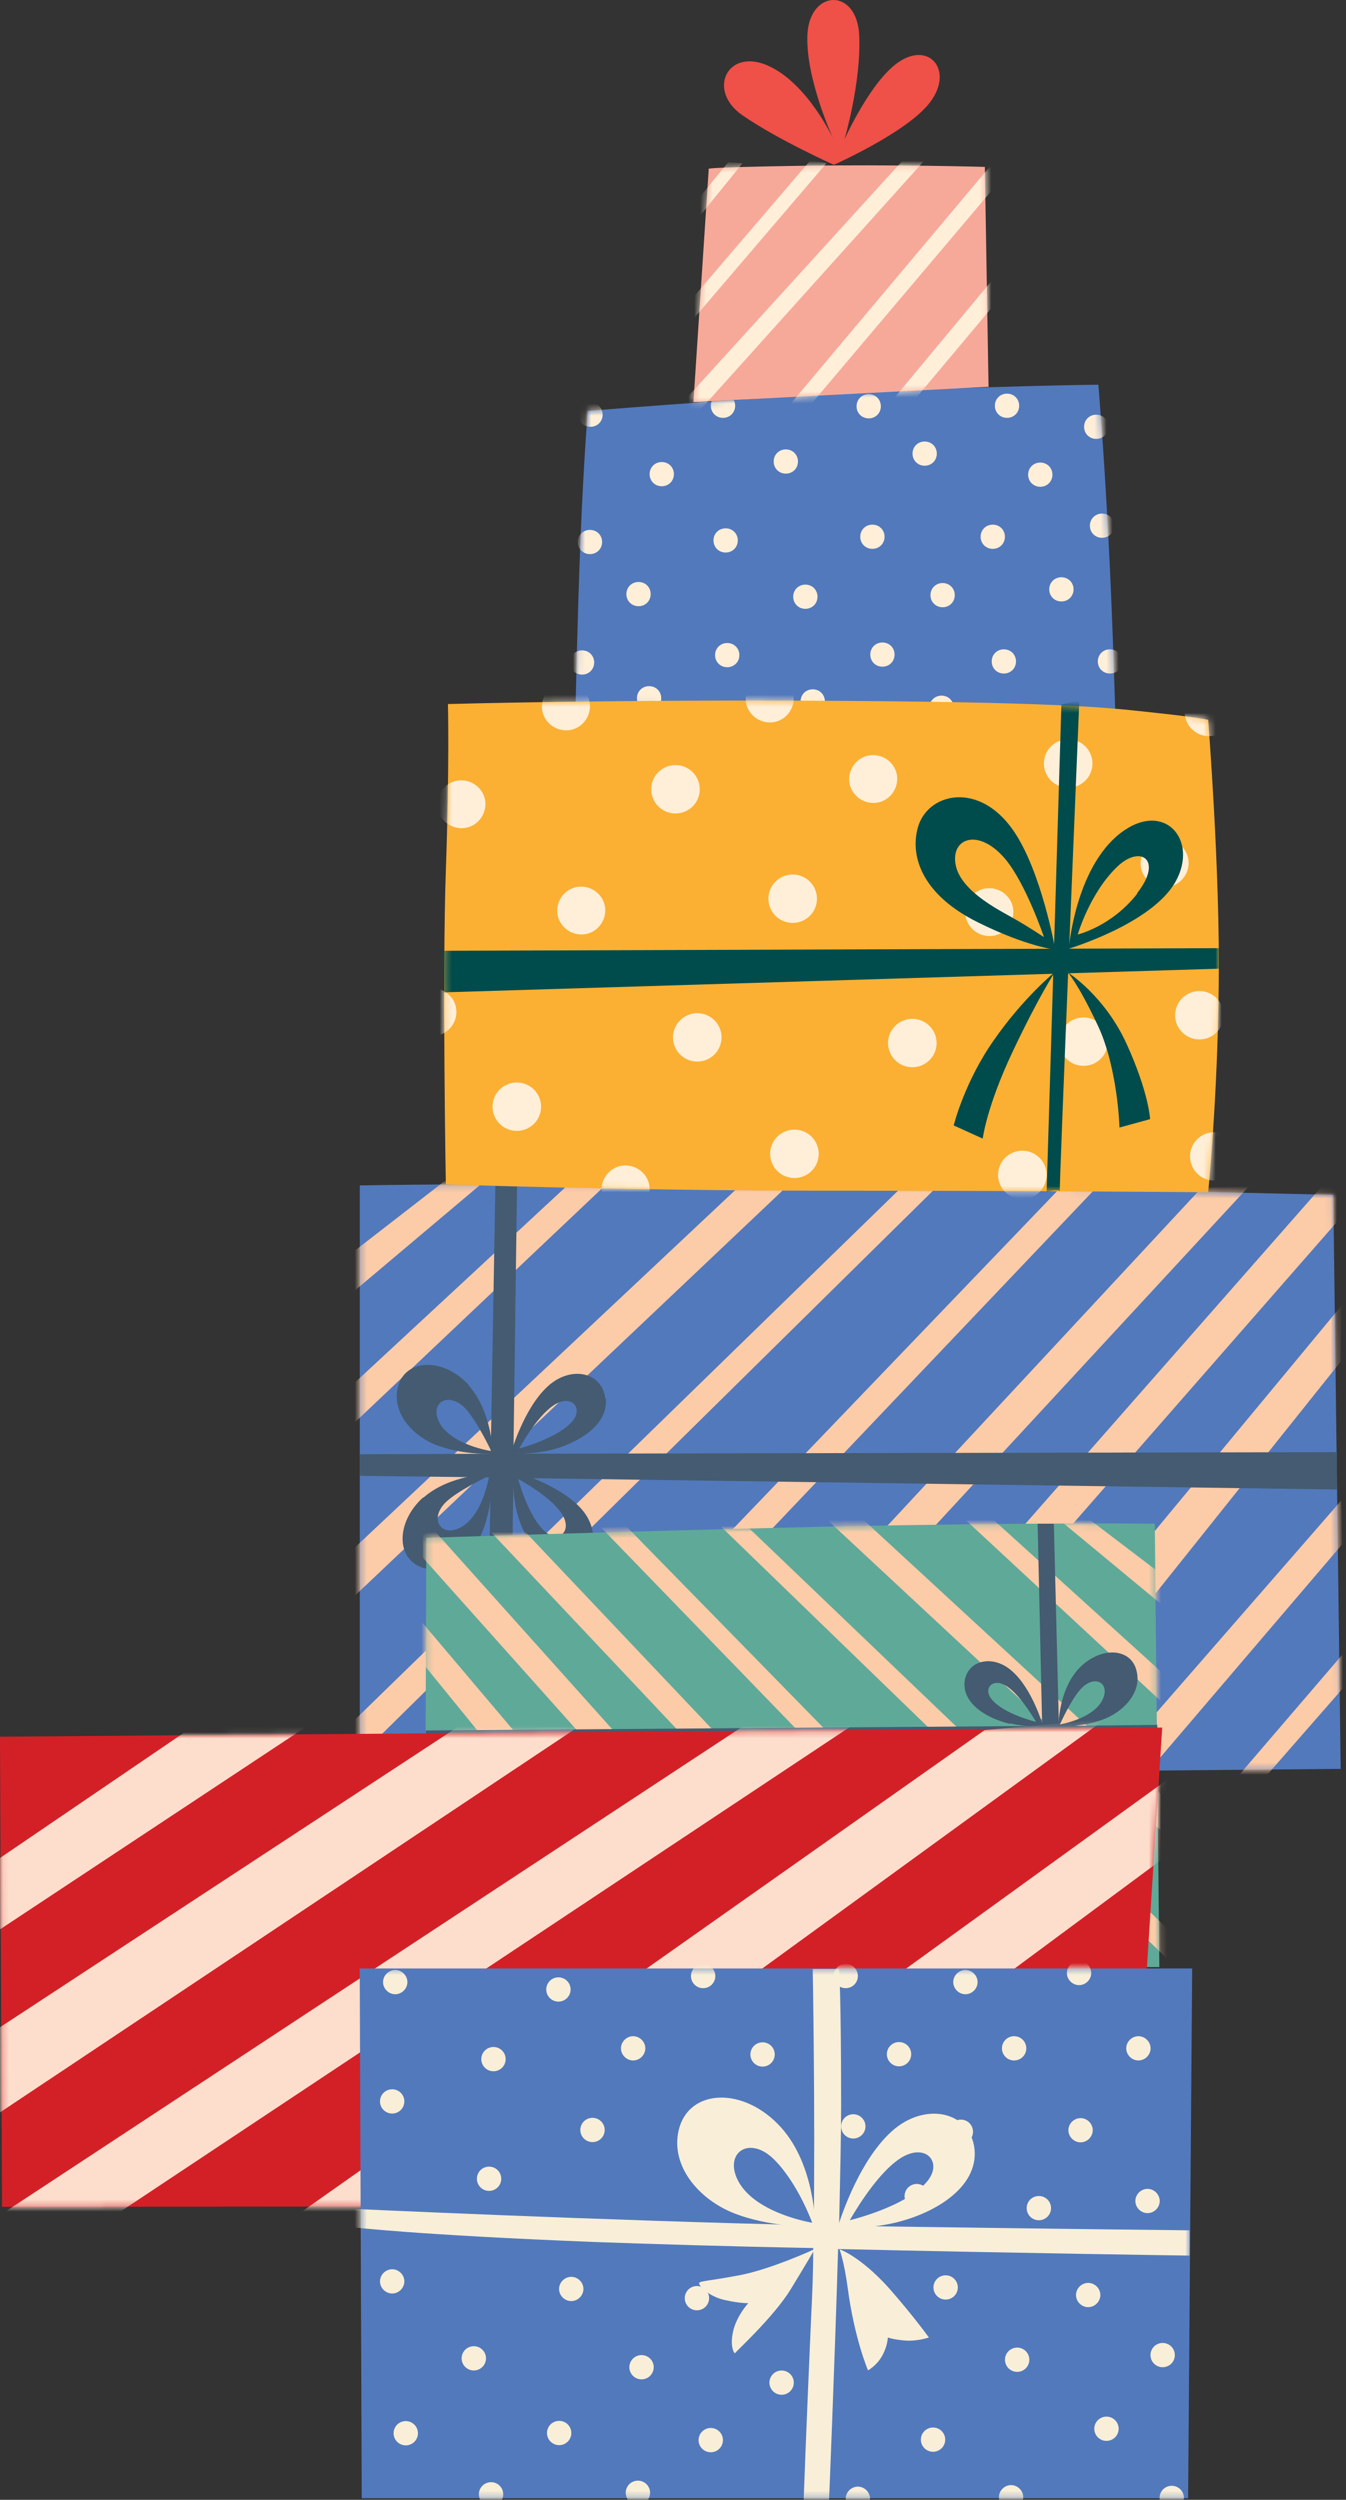 <svg width="222" height="412" viewBox="0 0 222 412" fill="none" xmlns="http://www.w3.org/2000/svg">
<rect x="0" y="0" width="222" height="412" fill="#333333" stroke="none"/>
<path d="M96.869 67.74C96.869 67.74 116.199 66.093 139.882 64.792C163.566 63.578 181.154 63.405 181.154 63.405C181.154 63.405 182.025 73.463 182.809 88.55C183.592 103.724 183.941 117.597 183.941 117.597L94.953 115.689C94.953 115.689 95.214 102.25 95.737 89.07C96.259 75.891 96.956 67.653 96.956 67.653L96.869 67.74Z" fill="#5279BC"/>
<mask id="mask0_9192_6" style="mask-type:luminance" maskUnits="userSpaceOnUse" x="94" y="63" width="90" height="55">
<path d="M96.869 67.74C96.869 67.74 116.199 66.093 139.882 64.792C163.566 63.578 181.154 63.405 181.154 63.405C181.154 63.405 182.025 73.463 182.809 88.55C183.592 103.724 183.941 117.597 183.941 117.597L94.953 115.689C94.953 115.689 95.214 102.25 95.737 89.07C96.259 75.891 96.956 67.653 96.956 67.653L96.869 67.74Z" fill="white"/>
</mask>
<g mask="url(#mask0_9192_6)">
<path d="M111.148 78.145C111.148 79.272 110.278 80.139 109.146 80.139C108.014 80.139 107.143 79.272 107.143 78.145C107.143 77.018 108.014 76.151 109.146 76.151C110.278 76.151 111.148 77.018 111.148 78.145Z" fill="#FFEFD9"/>
<path d="M98.001 109.185C98.001 110.313 97.13 111.18 95.998 111.18C94.866 111.18 93.995 110.313 93.995 109.185C93.995 108.058 94.866 107.191 95.998 107.191C97.13 107.191 98.001 108.058 98.001 109.185Z" fill="#FFEFD9"/>
<path d="M99.394 68.347C99.394 69.474 98.523 70.341 97.391 70.341C96.259 70.341 95.388 69.474 95.388 68.347C95.388 67.22 96.259 66.353 97.391 66.353C98.523 66.353 99.394 67.22 99.394 68.347Z" fill="#FFEFD9"/>
<path d="M131.61 76.064C131.61 77.191 130.74 78.058 129.608 78.058C128.476 78.058 127.605 77.191 127.605 76.064C127.605 74.936 128.476 74.069 129.608 74.069C130.74 74.069 131.61 74.936 131.61 76.064Z" fill="#FFEFD9"/>
<path d="M121.249 66.873C121.249 68 120.378 68.867 119.246 68.867C118.114 68.867 117.243 68 117.243 66.873C117.243 65.745 118.114 64.879 119.246 64.879C120.378 64.879 121.249 65.745 121.249 66.873Z" fill="#FFEFD9"/>
<path d="M145.28 66.96C145.28 68.087 144.41 68.954 143.278 68.954C142.146 68.954 141.275 68.087 141.275 66.96C141.275 65.832 142.146 64.965 143.278 64.965C144.41 64.965 145.28 65.832 145.28 66.96Z" fill="#FFEFD9"/>
<path d="M154.51 74.763C154.51 75.89 153.639 76.757 152.508 76.757C151.376 76.757 150.505 75.89 150.505 74.763C150.505 73.636 151.376 72.769 152.508 72.769C153.639 72.769 154.51 73.636 154.51 74.763Z" fill="#FFEFD9"/>
<path d="M165.742 88.463C165.742 89.59 164.872 90.458 163.74 90.458C162.608 90.458 161.737 89.59 161.737 88.463C161.737 87.336 162.608 86.469 163.74 86.469C164.872 86.469 165.742 87.336 165.742 88.463Z" fill="#FFEFD9"/>
<path d="M167.571 109.013C167.571 110.14 166.7 111.007 165.568 111.007C164.436 111.007 163.566 110.14 163.566 109.013C163.566 107.885 164.436 107.018 165.568 107.018C166.7 107.018 167.571 107.885 167.571 109.013Z" fill="#FFEFD9"/>
<path d="M136.051 115.602C136.051 116.73 135.18 117.597 134.048 117.597C132.916 117.597 132.045 116.73 132.045 115.602C132.045 114.475 132.916 113.608 134.048 113.608C135.18 113.608 136.051 114.475 136.051 115.602Z" fill="#FFEFD9"/>
<path d="M177.062 97.134C177.062 98.261 176.191 99.128 175.059 99.128C173.927 99.128 173.057 98.261 173.057 97.134C173.057 96.006 173.927 95.139 175.059 95.139C176.191 95.139 177.062 96.006 177.062 97.134Z" fill="#FFEFD9"/>
<path d="M147.544 107.885C147.544 109.012 146.674 109.879 145.542 109.879C144.41 109.879 143.539 109.012 143.539 107.885C143.539 106.758 144.41 105.891 145.542 105.891C146.674 105.891 147.544 106.758 147.544 107.885Z" fill="#FFEFD9"/>
<path d="M185.072 109.013C185.072 110.14 184.202 111.007 183.07 111.007C181.938 111.007 181.067 110.14 181.067 109.013C181.067 107.885 181.938 107.018 183.07 107.018C184.202 107.018 185.072 107.885 185.072 109.013Z" fill="#FFEFD9"/>
<path d="M168.094 66.873C168.094 68 167.223 68.867 166.091 68.867C164.959 68.867 164.088 68 164.088 66.873C164.088 65.745 164.959 64.879 166.091 64.879C167.223 64.879 168.094 65.745 168.094 66.873Z" fill="#FFEFD9"/>
<path d="M173.579 78.232C173.579 79.359 172.708 80.226 171.576 80.226C170.444 80.226 169.574 79.359 169.574 78.232C169.574 77.105 170.444 76.237 171.576 76.237C172.708 76.237 173.579 77.105 173.579 78.232Z" fill="#FFEFD9"/>
<path d="M183.767 86.642C183.767 87.769 182.896 88.636 181.764 88.636C180.632 88.636 179.761 87.769 179.761 86.642C179.761 85.515 180.632 84.648 181.764 84.648C182.896 84.648 183.767 85.515 183.767 86.642Z" fill="#FFEFD9"/>
<path d="M182.809 70.341C182.809 71.469 181.938 72.335 180.806 72.335C179.674 72.335 178.803 71.469 178.803 70.341C178.803 69.214 179.674 68.347 180.806 68.347C181.938 68.347 182.809 69.214 182.809 70.341Z" fill="#FFEFD9"/>
<path d="M145.89 88.463C145.89 89.59 145.019 90.458 143.887 90.458C142.755 90.458 141.885 89.59 141.885 88.463C141.885 87.336 142.755 86.469 143.887 86.469C145.019 86.469 145.89 87.336 145.89 88.463Z" fill="#FFEFD9"/>
<path d="M157.471 98.087C157.471 99.214 156.6 100.081 155.468 100.081C154.336 100.081 153.465 99.214 153.465 98.087C153.465 96.96 154.336 96.093 155.468 96.093C156.6 96.093 157.471 96.96 157.471 98.087Z" fill="#FFEFD9"/>
<path d="M157.297 116.643C157.297 117.77 156.426 118.637 155.294 118.637C154.162 118.637 153.292 117.77 153.292 116.643C153.292 115.515 154.162 114.649 155.294 114.649C156.426 114.649 157.297 115.515 157.297 116.643Z" fill="#FFEFD9"/>
<path d="M107.317 97.914C107.317 99.041 106.447 99.909 105.315 99.909C104.183 99.909 103.312 99.041 103.312 97.914C103.312 96.787 104.183 95.92 105.315 95.92C106.447 95.92 107.317 96.787 107.317 97.914Z" fill="#FFEFD9"/>
<path d="M99.307 89.33C99.307 90.457 98.436 91.324 97.304 91.324C96.172 91.324 95.301 90.457 95.301 89.33C95.301 88.203 96.172 87.336 97.304 87.336C98.436 87.336 99.307 88.203 99.307 89.33Z" fill="#FFEFD9"/>
<path d="M121.684 89.07C121.684 90.197 120.813 91.064 119.681 91.064C118.549 91.064 117.679 90.197 117.679 89.07C117.679 87.943 118.549 87.075 119.681 87.075C120.813 87.075 121.684 87.943 121.684 89.07Z" fill="#FFEFD9"/>
<path d="M121.945 107.972C121.945 109.099 121.075 109.966 119.943 109.966C118.811 109.966 117.94 109.099 117.94 107.972C117.94 106.845 118.811 105.978 119.943 105.978C121.075 105.978 121.945 106.845 121.945 107.972Z" fill="#FFEFD9"/>
<path d="M134.832 98.347C134.832 99.474 133.961 100.342 132.829 100.342C131.697 100.342 130.827 99.474 130.827 98.347C130.827 97.22 131.697 96.353 132.829 96.353C133.961 96.353 134.832 97.22 134.832 98.347Z" fill="#FFEFD9"/>
<path d="M109.059 115.082C109.059 116.209 108.188 117.076 107.056 117.076C105.924 117.076 105.053 116.209 105.053 115.082C105.053 113.954 105.924 113.087 107.056 113.087C108.188 113.087 109.059 113.954 109.059 115.082Z" fill="#FFEFD9"/>
</g>
<path d="M163.044 63.838L162.434 27.508C162.434 27.508 147.632 27.074 131.436 27.335C115.241 27.595 116.895 27.855 116.895 27.855L114.37 66.266L162.957 63.752L163.044 63.838Z" fill="#F7A999"/>
<path d="M137.532 27.161C137.532 27.161 149.286 21.959 153.205 17.103C157.384 11.901 153.553 6.958 148.59 9.993C143.801 12.854 139.273 22.999 139.273 22.999C139.273 22.999 142.059 13.635 141.711 5.831C141.363 -1.972 133.7 -1.799 133.178 5.484C132.743 12.768 137.445 22.912 137.445 22.912C137.445 22.912 133.178 13.635 126.561 10.773C119.943 7.912 116.547 14.935 122.468 19.011C128.389 23.086 137.532 27.161 137.532 27.161Z" fill="#EF5048"/>
<path d="M221.121 291.445L219.902 196.934C219.902 196.934 179.936 195.893 132.655 195.373C85.375 194.853 59.341 195.373 59.341 195.373V293.006C59.254 293.006 221.121 291.532 221.121 291.532V291.445Z" fill="#5279BC"/>
<mask id="mask1_9192_6" style="mask-type:luminance" maskUnits="userSpaceOnUse" x="59" y="195" width="163" height="99">
<path d="M221.121 291.445L219.902 196.934C219.902 196.934 179.936 195.893 132.655 195.373C85.375 194.853 59.341 195.373 59.341 195.373V293.006C59.254 293.006 221.121 291.532 221.121 291.532V291.445Z" fill="white"/>
</mask>
<g mask="url(#mask1_9192_6)">
<path d="M207.363 294.393L222.078 277.572L222.426 271.502L203.009 294.133L207.363 294.393Z" fill="#FCCBA8"/>
<path d="M221.382 254.508L187.685 293.96L180.458 294.046L221.208 247.311L221.382 254.508Z" fill="#FCCBA8"/>
<path d="M221.12 224.42L165.743 293.699H156.165L221.295 215.143L221.12 224.42Z" fill="#FCCBA8"/>
<path d="M220.685 201.183L139.708 293.7H131.698L218.073 195.46L220.685 196.154V201.183Z" fill="#FCCBA8"/>
<path d="M205.97 195.547L114.98 293.873L107.23 293.526L198.22 195.72L205.97 195.547Z" fill="#FCCBA8"/>
<path d="M181.416 195.113L87.291 294.047L80.76 293.786L175.756 194.854L181.416 195.113Z" fill="#FCCBA8"/>
<path d="M155.468 194.679L57.164 291.532V284.768L149.896 194.506L155.468 194.679Z" fill="#FCCBA8"/>
<path d="M131.61 193.812L57.599 263.872L57.251 256.242L124.209 193.379L131.61 193.812Z" fill="#FCCBA8"/>
<path d="M101.919 193.379L56.816 236.039V229.45L95.824 193.293L101.919 193.379Z" fill="#FCCBA8"/>
<path d="M57.164 213.842L81.457 193.379L75.536 192.946L56.728 207.513L57.164 213.842Z" fill="#FCCBA8"/>
</g>
<path d="M220.511 239.334L84.679 239.594L85.288 194.506L81.718 194.593L80.935 239.594L59.341 239.681V243.236L80.935 243.496L80.151 292.746H83.982L84.679 243.583L220.511 245.49V239.334Z" fill="#445B71"/>
<path d="M73.882 116.036C73.882 116.036 100.874 115.256 139.447 115.516C178.02 115.776 184.289 116.816 190.82 117.51C197.35 118.204 199.266 118.637 199.266 118.637C199.266 118.637 201.268 143.956 201.007 162.424C200.833 180.893 199.266 196.5 199.266 196.5C199.266 196.5 170.183 196.24 136.661 196.24C103.138 196.24 73.534 195.2 73.534 195.2C73.534 195.2 72.924 160.69 73.534 143.522C74.143 126.268 73.882 116.123 73.882 116.123V116.036Z" fill="#FBB033"/>
<mask id="mask2_9192_6" style="mask-type:luminance" maskUnits="userSpaceOnUse" x="73" y="115" width="129" height="82">
<path d="M73.882 116.036C73.882 116.036 100.874 115.256 139.447 115.516C178.02 115.776 184.289 116.816 190.82 117.51C197.35 118.204 199.266 118.637 199.266 118.637C199.266 118.637 201.268 143.956 201.007 162.424C200.833 180.893 199.266 196.5 199.266 196.5C199.266 196.5 170.183 196.24 136.661 196.24C103.138 196.24 73.534 195.2 73.534 195.2C73.534 195.2 72.924 160.777 73.534 143.522C74.143 126.268 73.882 116.123 73.882 116.123V116.036Z" fill="white"/>
</mask>
<g mask="url(#mask2_9192_6)">
<path d="M111.41 134.072C113.622 134.072 115.415 132.286 115.415 130.083C115.415 127.88 113.622 126.094 111.41 126.094C109.198 126.094 107.405 127.88 107.405 130.083C107.405 132.286 109.198 134.072 111.41 134.072Z" fill="#FFEFD9"/>
<path d="M147.98 128.349C147.98 130.516 146.239 132.337 144.062 132.337C141.885 132.337 140.057 130.603 140.057 128.435C140.057 126.268 141.798 124.447 143.975 124.447C146.152 124.447 147.98 126.181 147.98 128.349Z" fill="#FFEFD9"/>
<path d="M202.818 119.418C203.971 117.538 203.374 115.084 201.486 113.936C199.598 112.788 197.133 113.382 195.981 115.262C194.828 117.143 195.425 119.597 197.313 120.745C199.201 121.892 201.666 121.299 202.818 119.418Z" fill="#FFEFD9"/>
<path d="M178.389 129.161C180.234 127.945 180.739 125.47 179.518 123.633C178.298 121.797 175.813 121.293 173.968 122.509C172.123 123.725 171.618 126.199 172.839 128.036C174.059 129.873 176.545 130.377 178.389 129.161Z" fill="#FFEFD9"/>
<path d="M97.304 116.383C97.304 118.551 95.563 120.372 93.386 120.372C91.209 120.372 89.381 118.638 89.381 116.47C89.381 114.302 91.122 112.482 93.299 112.482C95.476 112.482 97.304 114.216 97.304 116.383Z" fill="#FFEFD9"/>
<path d="M80.064 132.51C80.064 134.678 78.323 136.499 76.146 136.499C73.969 136.499 72.141 134.765 72.141 132.597C72.141 130.429 73.882 128.609 76.059 128.609C78.236 128.609 80.064 130.343 80.064 132.51Z" fill="#FFEFD9"/>
<path d="M130.74 152.107C132.952 152.107 134.745 150.321 134.745 148.118C134.745 145.915 132.952 144.13 130.74 144.13C128.528 144.13 126.735 145.915 126.735 148.118C126.735 150.321 128.528 152.107 130.74 152.107Z" fill="#FFEFD9"/>
<path d="M130.914 115.083C130.914 117.25 129.172 119.071 126.996 119.071C124.819 119.071 122.99 117.337 122.99 115.169C122.99 113.002 124.732 111.181 126.908 111.181C129.085 111.181 130.914 112.915 130.914 115.083Z" fill="#FFEFD9"/>
<path d="M107.143 195.98C107.143 198.148 105.402 199.969 103.225 199.969C101.048 199.969 99.22 198.235 99.22 196.067C99.22 193.9 100.961 192.079 103.138 192.079C105.315 192.079 107.143 193.813 107.143 195.98Z" fill="#FFEFD9"/>
<path d="M75.275 166.76C75.275 168.928 73.534 170.749 71.357 170.749C69.18 170.749 67.352 169.015 67.352 166.847C67.352 164.679 69.093 162.858 71.27 162.858C73.447 162.858 75.275 164.592 75.275 166.76Z" fill="#FFEFD9"/>
<path d="M87.284 185.827C89.186 184.702 89.812 182.255 88.683 180.361C87.553 178.466 85.096 177.843 83.194 178.967C81.292 180.092 80.665 182.539 81.795 184.433C82.924 186.327 85.381 186.951 87.284 185.827Z" fill="#FFEFD9"/>
<path d="M118.624 172.672C119.566 170.679 118.707 168.303 116.705 167.365C114.704 166.427 112.318 167.283 111.376 169.276C110.434 171.269 111.293 173.645 113.294 174.583C115.296 175.521 117.682 174.665 118.624 172.672Z" fill="#FFEFD9"/>
<path d="M132.771 193.757C134.763 192.798 135.597 190.413 134.634 188.43C133.671 186.447 131.277 185.616 129.285 186.575C127.293 187.534 126.459 189.919 127.422 191.902C128.385 193.885 130.78 194.716 132.771 193.757Z" fill="#FFEFD9"/>
<path d="M167.136 150.285C167.136 152.453 165.394 154.274 163.218 154.274C161.041 154.274 159.212 152.54 159.212 150.372C159.212 148.204 160.954 146.383 163.131 146.383C165.307 146.383 167.136 148.118 167.136 150.285Z" fill="#FFEFD9"/>
<path d="M153.329 174.704C154.879 173.133 154.857 170.608 153.28 169.064C151.702 167.52 149.166 167.542 147.615 169.113C146.065 170.684 146.087 173.209 147.665 174.753C149.243 176.297 151.779 176.275 153.329 174.704Z" fill="#FFEFD9"/>
<path d="M168.616 197.628C170.828 197.628 172.621 195.842 172.621 193.639C172.621 191.436 170.828 189.651 168.616 189.651C166.404 189.651 164.611 191.436 164.611 193.639C164.611 195.842 166.404 197.628 168.616 197.628Z" fill="#FFEFD9"/>
<path d="M196.044 142.222C196.044 144.39 194.303 146.211 192.126 146.211C189.949 146.211 188.12 144.476 188.12 142.309C188.12 140.141 189.862 138.32 192.039 138.32C194.215 138.32 196.044 140.054 196.044 142.222Z" fill="#FFEFD9"/>
<path d="M199.776 170.809C201.707 169.734 202.397 167.304 201.318 165.381C200.239 163.458 197.799 162.771 195.868 163.845C193.937 164.92 193.246 167.35 194.325 169.273C195.405 171.196 197.845 171.883 199.776 170.809Z" fill="#FFEFD9"/>
<path d="M182.347 173.366C183.281 171.369 182.414 168.996 180.409 168.065C178.404 167.134 176.021 167.998 175.086 169.994C174.151 171.991 175.019 174.364 177.024 175.295C179.028 176.226 181.412 175.362 182.347 173.366Z" fill="#FFEFD9"/>
<path d="M204.226 191.294C204.618 189.126 203.171 187.052 200.994 186.662C198.816 186.272 196.734 187.714 196.342 189.882C195.951 192.05 197.398 194.123 199.575 194.513C201.752 194.903 203.835 193.462 204.226 191.294Z" fill="#FFEFD9"/>
<path d="M99.829 150.026C99.829 152.193 98.088 154.014 95.911 154.014C93.734 154.014 91.906 152.28 91.906 150.112C91.906 147.945 93.647 146.124 95.824 146.124C98.001 146.124 99.829 147.858 99.829 150.026Z" fill="#FFEFD9"/>
<path d="M72.837 156.702L201.094 156.269V159.65L73.272 163.552L72.837 156.702Z" fill="#004C4D"/>
<path d="M175.06 116.036L172.622 196.414C172.622 196.414 174.973 195.894 174.798 196.414C174.624 196.934 178.02 115.429 178.02 115.429L175.06 116.123V116.036Z" fill="#004C4D"/>
</g>
<path d="M174.015 160.17C174.015 160.17 168.791 164.419 163.915 171.442C159.039 178.379 157.297 185.489 157.297 185.489L162.086 187.657C162.086 187.657 162.696 182.454 167.049 173.263C171.403 164.072 174.015 160.17 174.015 160.17Z" fill="#004C4D"/>
<path d="M176.104 160.257C176.104 160.257 182.2 164.072 185.857 172.136C189.514 180.199 189.688 184.448 189.688 184.448L184.638 185.835C184.638 185.835 184.376 176.038 181.068 169.014C177.759 161.991 176.104 160.257 176.104 160.257Z" fill="#004C4D"/>
<path d="M184.725 137.366C177.324 143.176 176.279 156.355 176.279 156.355C176.279 156.355 189.949 152.28 193.868 145.343C197.786 138.407 191.952 131.73 184.725 137.366ZM187.598 147.251C183.332 152.713 177.759 154.014 177.759 154.014C177.759 154.014 179.762 147.078 184.377 142.742C188.208 139.187 191.865 141.788 187.511 147.251H187.598Z" fill="#004C4D"/>
<path d="M174.015 156.355C174.015 156.355 171.751 143.436 167.049 136.759C161.389 128.695 152.943 130.69 151.376 136.412C149.983 141.528 152.508 147.684 161.302 152.02C169.313 156.008 174.102 156.528 174.102 156.528V156.355H174.015ZM167.571 151.586C165.569 150.372 158.603 147.164 157.645 142.655C156.687 138.146 161.389 136.326 165.83 141.615C169.226 145.69 172.186 154.447 172.186 154.447C172.186 154.447 169.574 152.713 167.571 151.586Z" fill="#004C4D"/>
<path d="M99.829 230.49C99.307 226.068 94.082 225.028 90.338 228.496C86.333 232.138 84.243 239.595 84.243 239.595C84.243 239.595 87.378 239.768 90.861 238.988C95.302 237.861 100.352 234.912 99.916 230.49H99.829ZM94.431 234.219C91.993 237.08 85.637 238.728 85.637 238.728C85.637 238.728 88.423 233.525 91.296 231.618C94.17 229.71 96.259 231.964 94.431 234.219Z" fill="#445B71"/>
<path d="M93.734 257.976C98.175 257.455 99.219 252.253 95.737 248.525C92.08 244.536 84.591 242.455 84.591 242.455C84.591 242.455 84.417 245.577 85.201 249.045C86.333 253.467 89.293 258.496 93.734 258.062V257.976ZM89.99 252.513C87.117 250.085 85.462 243.756 85.462 243.756C85.462 243.756 90.686 246.53 92.602 249.392C94.518 252.253 92.254 254.334 89.99 252.513Z" fill="#445B71"/>
<path d="M77.365 228.322C73.098 223.64 66.742 223.9 65.61 228.669C64.565 233.004 68.309 236.993 72.576 238.38C76.842 239.854 81.283 239.594 81.283 239.594C81.283 239.594 81.196 232.657 77.278 228.322H77.365ZM72.315 234.131C71.008 231.183 73.882 229.362 76.581 231.964C78.584 233.958 81.022 239.16 81.022 239.16C81.022 239.16 74.056 238.12 72.315 234.131Z" fill="#445B71"/>
<path d="M69.789 246.79C65.087 251.039 65.349 257.369 70.138 258.496C74.491 259.536 78.496 255.808 79.89 251.559C81.37 247.311 81.109 242.889 81.109 242.889C81.109 242.889 74.143 242.975 69.789 246.877V246.79ZM75.623 251.906C72.663 253.207 70.834 250.345 73.446 247.657C75.449 245.663 80.673 243.235 80.673 243.235C80.673 243.235 79.628 250.172 75.623 251.906Z" fill="#445B71"/>
<mask id="mask3_9192_6" style="mask-type:luminance" maskUnits="userSpaceOnUse" x="114" y="27" width="50" height="40">
<path d="M163.044 63.839L162.521 27.508C162.521 27.508 147.719 27.075 131.524 27.335C115.328 27.595 116.983 27.768 116.983 27.768L114.458 66.266L163.044 63.752V63.839Z" fill="white"/>
</mask>
<g mask="url(#mask3_9192_6)">
<path d="M120.117 26.728L111.323 37.48L111.932 39.907L122.468 26.901L120.117 26.728Z" fill="#FFEFD9"/>
<path d="M133.7 26.381L112.542 51.092L112.803 54.388L136.312 26.901L133.7 26.381Z" fill="#FFEFD9"/>
<path d="M149.112 26.207L112.803 66.093L113.761 69.474L152.682 26.207H149.112Z" fill="#FFEFD9"/>
<path d="M163.653 26.988L129.695 67.394L132.743 67.827L164.437 30.369L163.653 26.988Z" fill="#FFEFD9"/>
<path d="M146.936 66.266L163.74 46.064L163.828 50.399L150.593 66.18L146.936 66.266Z" fill="#FFEFD9"/>
</g>
<path d="M70.064 324.195L70.314 253.458C70.314 253.458 100.184 252.458 135.576 251.625C170.968 250.875 190.463 251.125 190.463 251.125L191.216 324.195H70.064Z" fill="#5FA999"/>
<mask id="mask4_9192_6" style="mask-type:luminance" maskUnits="userSpaceOnUse" x="70" y="251" width="122" height="74">
<path d="M70.064 324.195L70.314 253.458C70.314 253.458 100.184 252.458 135.576 251.625C170.968 250.875 190.463 251.125 190.463 251.125L191.216 324.195H70.064Z" fill="white"/>
</mask>
<g mask="url(#mask4_9192_6)">
<path d="M80.438 326.277L69.31 313.863L68.976 309.28L83.701 326.111L80.438 326.277Z" fill="#FCCBA8"/>
<path d="M69.645 296.616L95.164 325.861H100.603L69.729 291.201L69.645 296.616Z" fill="#FCCBA8"/>
<path d="M69.645 274.037L111.563 325.528L118.759 325.445L69.394 267.122L69.645 274.037Z" fill="#FCCBA8"/>
<path d="M69.729 256.707L131.058 325.362L137.082 325.278L71.737 252.374L69.729 252.874V256.707Z" fill="#FCCBA8"/>
<path d="M80.773 252.291L149.632 325.278L155.406 325.028L86.546 252.374L80.773 252.291Z" fill="#FCCBA8"/>
<path d="M99.18 251.791L170.299 325.195L175.235 325.028L103.363 251.624L99.18 251.791Z" fill="#FCCBA8"/>
<path d="M118.592 251.291L192.806 323.112V318.113L122.775 251.124L118.592 251.291Z" fill="#FCCBA8"/>
<path d="M136.413 250.457L192.304 302.448L192.555 296.699L142.019 250.124L136.413 250.457Z" fill="#FCCBA8"/>
<path d="M158.669 249.958L192.722 281.535V276.62L163.187 249.874L158.669 249.958Z" fill="#FCCBA8"/>
<path d="M192.304 265.039L173.98 249.875L178.415 249.458L192.555 260.206L192.304 265.039Z" fill="#FCCBA8"/>
</g>
<path d="M70.231 285.202L171.889 284.452L171.135 251.124H173.813L174.65 284.452L190.881 284.285V287.035L174.733 287.368L175.654 324.195H172.809L171.972 287.451L70.231 289.784V285.202Z" fill="#445B71"/>
<path d="M166.618 284.035C169.462 284.702 172.056 284.535 172.056 284.535C172.056 284.535 170.299 278.37 166.952 275.454C163.857 272.621 159.506 273.537 159.087 277.203C158.753 280.869 162.936 283.286 166.618 284.119V284.035ZM166.116 277.953C168.458 279.536 170.801 283.702 170.885 283.785C170.885 283.785 165.614 282.536 163.606 280.12C162.016 278.287 163.773 276.37 166.116 277.953Z" fill="#445B71"/>
<path d="M171.554 292.617C172.224 289.784 172.056 287.202 172.056 287.202C172.056 287.202 165.865 288.951 162.936 292.284C160.092 295.367 161.012 299.699 164.693 300.116C168.375 300.449 170.801 296.283 171.638 292.617H171.554ZM165.446 293.117C167.036 290.784 171.22 288.451 171.303 288.368C171.303 288.368 170.048 293.617 167.622 295.617C165.781 297.2 163.857 295.45 165.446 293.117Z" fill="#445B71"/>
<path d="M174.566 284.536C174.566 284.536 178.248 284.702 181.762 283.453C185.276 282.203 188.372 278.953 187.451 275.371C186.531 271.455 181.26 271.288 177.746 275.204C174.566 278.787 174.566 284.536 174.566 284.536ZM174.817 284.202C174.817 284.202 176.742 279.87 178.415 278.203C180.674 275.954 183.017 277.454 181.929 279.953C180.507 283.286 174.817 284.202 174.817 284.202Z" fill="#445B71"/>
<path d="M174.817 287.285C174.817 287.285 174.65 290.951 175.905 294.45C177.16 297.95 180.423 301.032 184.021 300.116C187.954 299.199 188.121 293.95 184.188 290.451C180.591 287.285 174.817 287.285 174.817 287.285ZM175.068 287.535C175.068 287.535 179.419 289.451 181.093 291.117C183.352 293.367 181.846 295.7 179.336 294.617C175.989 293.2 175.068 287.535 175.068 287.535Z" fill="#445B71"/>
<path d="M0.335 363.713L0 286.227L191.686 284.727L186.666 363.546L0.335 363.713Z" fill="#D32027"/>
<mask id="mask5_9192_6" style="mask-type:luminance" maskUnits="userSpaceOnUse" x="0" y="284" width="192" height="80">
<path d="M0.335 363.713L0 286.227L191.686 284.727L186.666 363.546L0.335 363.713Z" fill="white"/>
</mask>
<g mask="url(#mask5_9192_6)">
<path d="M43.591 276.562L-15.312 316.638L-15.981 328.553L57.48 279.978L43.591 276.562Z" fill="#FDDECD"/>
<path d="M81.577 280.644L-14.893 343.883L-14.726 357.964L100.57 281.144L81.577 280.644Z" fill="#FDDECD"/>
<path d="M124.5 283.227L-6.777 369.545L11.128 370.295L140.648 284.31L124.5 283.227Z" fill="#FDDECD"/>
<path d="M162.402 285.143L42.755 369.462L62.501 370.378L182.315 283.31L162.402 285.143Z" fill="#FDDECD"/>
<path d="M204.738 284.477L87.518 369.213L107.264 368.879L204.571 296.892L204.738 284.477Z" fill="#FDDECD"/>
<path d="M199.467 321.803L131.109 369.211L149.015 370.128L195.367 337.05L199.467 321.803Z" fill="#FDDECD"/>
<path d="M214.611 337.3L152.696 383.876L163.406 384.542L210.512 352.548L214.611 337.3Z" fill="#FDDECD"/>
</g>
<path d="M196.63 324.426H59.329L59.663 411.744H195.96L196.63 324.426Z" fill="#5279BC"/>
<path d="M138.563 370.751C138.563 370.751 141.826 371.835 146.595 377.084C150.695 381.749 153.205 385.249 153.205 385.249C153.205 385.249 151.281 385.915 149.273 385.749C147.264 385.582 146.428 385.249 146.428 385.249C146.428 385.249 146.428 386.582 145.507 388.248C144.587 389.915 143.165 390.664 143.165 390.664C143.165 390.664 140.906 385.416 139.818 377.084C139.232 372.751 138.479 370.751 138.479 370.751H138.563Z" fill="#F9EFD8"/>
<mask id="mask6_9192_6" style="mask-type:luminance" maskUnits="userSpaceOnUse" x="59" y="324" width="138" height="88">
<path d="M196.63 324.426H59.329L59.663 411.744H195.96L196.63 324.426Z" fill="white"/>
</mask>
<g mask="url(#mask6_9192_6)">
<path d="M115.409 380.712C116.488 380.458 117.156 379.381 116.901 378.306C116.646 377.232 115.564 376.566 114.485 376.82C113.406 377.074 112.738 378.152 112.993 379.227C113.248 380.301 114.33 380.967 115.409 380.712Z" fill="#F9EFD8"/>
<path d="M96.227 377.251C96.227 378.334 95.306 379.25 94.219 379.25C93.131 379.25 92.21 378.334 92.21 377.251C92.21 376.167 93.131 375.251 94.219 375.251C95.306 375.251 96.227 376.167 96.227 377.251Z" fill="#F9EFD8"/>
<path d="M117.228 404.163C118.337 404.163 119.236 403.268 119.236 402.163C119.236 401.059 118.337 400.164 117.228 400.164C116.118 400.164 115.219 401.059 115.219 402.163C115.219 403.268 116.118 404.163 117.228 404.163Z" fill="#F9EFD8"/>
<path d="M81.452 413.04C82.531 412.786 83.199 411.708 82.944 410.633C82.689 409.559 81.607 408.893 80.528 409.148C79.448 409.402 78.78 410.479 79.035 411.553C79.291 412.628 80.372 413.294 81.452 413.04Z" fill="#F9EFD8"/>
<path d="M129.377 394.635C130.456 394.381 131.124 393.304 130.869 392.229C130.614 391.155 129.532 390.489 128.453 390.743C127.373 390.997 126.705 392.075 126.961 393.149C127.216 394.224 128.297 394.889 129.377 394.635Z" fill="#F9EFD8"/>
<path d="M78.609 390.63C79.689 390.376 80.357 389.298 80.102 388.224C79.847 387.149 78.765 386.484 77.686 386.738C76.606 386.992 75.938 388.069 76.193 389.144C76.448 390.218 77.53 390.884 78.609 390.63Z" fill="#F9EFD8"/>
<path d="M68.878 401.489C69.133 400.414 68.465 399.337 67.386 399.083C66.307 398.829 65.225 399.494 64.97 400.569C64.715 401.644 65.383 402.721 66.462 402.975C67.541 403.229 68.623 402.564 68.878 401.489Z" fill="#F9EFD8"/>
<path d="M107.805 390.392C107.94 389.296 107.157 388.298 106.057 388.164C104.956 388.029 103.954 388.808 103.819 389.905C103.684 391.001 104.466 391.998 105.567 392.133C106.668 392.268 107.67 391.488 107.805 390.392Z" fill="#F9EFD8"/>
<path d="M180.23 351.088C180.23 352.172 179.31 353.088 178.222 353.088C177.134 353.088 176.214 352.172 176.214 351.088C176.214 350.005 177.134 349.089 178.222 349.089C179.31 349.089 180.23 350.005 180.23 351.088Z" fill="#F9EFD8"/>
<path d="M155.966 379C157.075 379 157.974 378.105 157.974 377.001C157.974 375.896 157.075 375.001 155.966 375.001C154.857 375.001 153.958 375.896 153.958 377.001C153.958 378.105 154.857 379 155.966 379Z" fill="#F9EFD8"/>
<path d="M191.275 362.753C191.275 363.836 190.354 364.753 189.267 364.753C188.179 364.753 187.259 363.836 187.259 362.753C187.259 361.67 188.179 360.753 189.267 360.753C190.354 360.753 191.275 361.67 191.275 362.753Z" fill="#F9EFD8"/>
<path d="M171.587 365.912C172.688 365.778 173.471 364.78 173.336 363.684C173.2 362.588 172.199 361.808 171.098 361.943C169.997 362.078 169.214 363.075 169.349 364.172C169.485 365.268 170.487 366.047 171.587 365.912Z" fill="#F9EFD8"/>
<path d="M167.763 390.915C168.872 390.915 169.771 390.02 169.771 388.915C169.771 387.811 168.872 386.915 167.763 386.915C166.654 386.915 165.755 387.811 165.755 388.915C165.755 390.02 166.654 390.915 167.763 390.915Z" fill="#F9EFD8"/>
<path d="M105.457 412.827C106.558 412.693 107.34 411.695 107.205 410.599C107.07 409.503 106.068 408.723 104.967 408.858C103.867 408.993 103.084 409.99 103.219 411.086C103.354 412.182 104.356 412.962 105.457 412.827Z" fill="#F9EFD8"/>
<path d="M80.664 361.087C81.773 361.087 82.672 360.192 82.672 359.087C82.672 357.983 81.773 357.088 80.664 357.088C79.555 357.088 78.656 357.983 78.656 359.087C78.656 360.192 79.555 361.087 80.664 361.087Z" fill="#F9EFD8"/>
<path d="M94.104 328.055C94.195 326.954 93.373 325.988 92.268 325.898C91.162 325.807 90.193 326.626 90.102 327.727C90.011 328.828 90.833 329.793 91.939 329.884C93.044 329.974 94.013 329.155 94.104 328.055Z" fill="#F9EFD8"/>
<path d="M67.193 326.676C67.193 327.759 66.273 328.676 65.185 328.676C64.098 328.676 63.177 327.759 63.177 326.676C63.177 325.593 64.098 324.677 65.185 324.677C66.273 324.677 67.193 325.593 67.193 326.676Z" fill="#F9EFD8"/>
<path d="M83.392 339.535C83.483 338.434 82.66 337.469 81.555 337.378C80.45 337.288 79.48 338.107 79.389 339.207C79.299 340.308 80.121 341.274 81.226 341.364C82.331 341.455 83.301 340.636 83.392 339.535Z" fill="#F9EFD8"/>
<path d="M98.186 352.992C99.265 352.738 99.933 351.66 99.678 350.586C99.423 349.511 98.341 348.846 97.262 349.1C96.183 349.354 95.514 350.431 95.77 351.506C96.025 352.581 97.106 353.246 98.186 352.992Z" fill="#F9EFD8"/>
<path d="M66.691 376.001C66.691 377.084 65.771 378.001 64.683 378.001C63.595 378.001 62.675 377.084 62.675 376.001C62.675 374.918 63.595 374.001 64.683 374.001C65.771 374.001 66.691 374.918 66.691 376.001Z" fill="#F9EFD8"/>
<path d="M64.683 348.339C65.792 348.339 66.691 347.444 66.691 346.339C66.691 345.235 65.792 344.34 64.683 344.34C63.574 344.34 62.675 345.235 62.675 346.339C62.675 347.444 63.574 348.339 64.683 348.339Z" fill="#F9EFD8"/>
<path d="M106.434 337.591C106.434 338.674 105.514 339.591 104.426 339.591C103.338 339.591 102.418 338.674 102.418 337.591C102.418 336.508 103.338 335.591 104.426 335.591C105.514 335.591 106.434 336.508 106.434 337.591Z" fill="#F9EFD8"/>
<path d="M127.754 338.921C127.932 337.831 127.188 336.804 126.093 336.627C124.998 336.45 123.967 337.191 123.79 338.281C123.612 339.371 124.356 340.398 125.451 340.575C126.546 340.752 127.577 340.011 127.754 338.921Z" fill="#F9EFD8"/>
<path d="M150.262 338.876C150.439 337.786 149.695 336.759 148.601 336.583C147.506 336.406 146.475 337.147 146.297 338.237C146.12 339.327 146.864 340.354 147.958 340.53C149.053 340.707 150.085 339.966 150.262 338.876Z" fill="#F9EFD8"/>
<path d="M161.237 326.676C161.237 327.759 160.317 328.676 159.229 328.676C158.142 328.676 157.221 327.759 157.221 326.676C157.221 325.593 158.142 324.677 159.229 324.677C160.317 324.677 161.237 325.593 161.237 326.676Z" fill="#F9EFD8"/>
<path d="M167.262 339.591C168.371 339.591 169.27 338.695 169.27 337.591C169.27 336.486 168.371 335.591 167.262 335.591C166.153 335.591 165.254 336.486 165.254 337.591C165.254 338.695 166.153 339.591 167.262 339.591Z" fill="#F9EFD8"/>
<path d="M179.979 325.177C179.979 326.26 179.059 327.176 177.971 327.176C176.884 327.176 175.963 326.26 175.963 325.177C175.963 324.094 176.884 323.177 177.971 323.177C179.059 323.177 179.979 324.094 179.979 325.177Z" fill="#F9EFD8"/>
<path d="M189.769 337.591C189.769 338.674 188.848 339.591 187.761 339.591C186.673 339.591 185.753 338.674 185.753 337.591C185.753 336.508 186.673 335.591 187.761 335.591C188.848 335.591 189.769 336.508 189.769 337.591Z" fill="#F9EFD8"/>
<path d="M181.485 378.25C181.485 379.334 180.565 380.25 179.477 380.25C178.39 380.25 177.469 379.334 177.469 378.25C177.469 377.167 178.39 376.251 179.477 376.251C180.565 376.251 181.485 377.167 181.485 378.25Z" fill="#F9EFD8"/>
<path d="M168.768 411.578C168.768 412.661 167.847 413.578 166.76 413.578C165.672 413.578 164.752 412.661 164.752 411.578C164.752 410.495 165.672 409.578 166.76 409.578C167.847 409.578 168.768 410.495 168.768 411.578Z" fill="#F9EFD8"/>
<path d="M182.737 402.274C183.838 402.14 184.621 401.142 184.485 400.046C184.35 398.95 183.348 398.17 182.248 398.305C181.147 398.439 180.364 399.437 180.499 400.533C180.634 401.629 181.636 402.409 182.737 402.274Z" fill="#F9EFD8"/>
<path d="M155.892 402.249C155.983 401.148 155.16 400.183 154.055 400.092C152.95 400.002 151.98 400.821 151.889 401.921C151.798 403.022 152.621 403.988 153.726 404.078C154.831 404.169 155.801 403.35 155.892 402.249Z" fill="#F9EFD8"/>
<path d="M195.213 412.149C195.468 411.075 194.8 409.997 193.721 409.743C192.642 409.489 191.56 410.155 191.305 411.229C191.05 412.304 191.718 413.381 192.797 413.635C193.876 413.889 194.958 413.224 195.213 412.149Z" fill="#F9EFD8"/>
<path d="M192.53 389.996C193.554 389.573 194.041 388.404 193.616 387.383C193.192 386.363 192.017 385.879 190.993 386.301C189.968 386.724 189.481 387.893 189.906 388.914C190.33 389.934 191.505 390.419 192.53 389.996Z" fill="#F9EFD8"/>
<path d="M143.5 411.827C143.5 412.91 142.579 413.827 141.491 413.827C140.404 413.827 139.483 412.91 139.483 411.827C139.483 410.744 140.404 409.828 141.491 409.828C142.579 409.828 143.5 410.744 143.5 411.827Z" fill="#F9EFD8"/>
<path d="M158.476 353.339C159.585 353.339 160.484 352.443 160.484 351.339C160.484 350.235 159.585 349.339 158.476 349.339C157.367 349.339 156.468 350.235 156.468 351.339C156.468 352.443 157.367 353.339 158.476 353.339Z" fill="#F9EFD8"/>
<path d="M142.689 350.916C142.945 349.841 142.276 348.764 141.197 348.51C140.118 348.256 139.036 348.921 138.781 349.996C138.526 351.071 139.194 352.148 140.273 352.402C141.352 352.656 142.434 351.991 142.689 350.916Z" fill="#F9EFD8"/>
<path d="M153.155 362.403C153.41 361.328 152.742 360.251 151.663 359.997C150.584 359.743 149.502 360.408 149.247 361.483C148.992 362.557 149.66 363.635 150.739 363.889C151.818 364.143 152.9 363.477 153.155 362.403Z" fill="#F9EFD8"/>
<path d="M115.973 327.676C117.082 327.676 117.981 326.781 117.981 325.677C117.981 324.572 117.082 323.677 115.973 323.677C114.864 323.677 113.965 324.572 113.965 325.677C113.965 326.781 114.864 327.676 115.973 327.676Z" fill="#F9EFD8"/>
<path d="M139.483 327.676C140.592 327.676 141.491 326.781 141.491 325.677C141.491 324.572 140.592 323.677 139.483 323.677C138.374 323.677 137.475 324.572 137.475 325.677C137.475 326.781 138.374 327.676 139.483 327.676Z" fill="#F9EFD8"/>
<path d="M92.469 402.976C93.57 402.841 94.353 401.844 94.218 400.748C94.082 399.651 93.081 398.872 91.98 399.007C90.879 399.141 90.096 400.139 90.231 401.235C90.367 402.331 91.369 403.111 92.469 402.976Z" fill="#F9EFD8"/>
</g>
<path d="M160.735 354.254C160.066 347.922 152.536 346.339 147.097 351.254C141.241 356.504 138.145 367.168 138.145 367.168C138.145 367.168 142.663 367.501 147.599 366.335C154.042 364.835 161.321 360.586 160.735 354.254ZM152.871 359.586C149.356 363.752 140.153 365.918 140.153 365.918C140.237 365.835 144.253 358.503 148.436 355.754C152.62 353.004 155.632 356.337 152.871 359.586Z" fill="#F9EFD8"/>
<path d="M134.212 370.751C134.212 370.751 127.184 374.001 121.913 375.001C116.558 376.001 115.303 375.917 115.303 376.334C115.303 376.75 116.893 378.5 119.57 379.083C122.247 379.666 123.419 379.583 123.419 379.583C123.419 379.583 121.495 381.666 120.909 384.249C120.323 386.832 121.16 387.998 121.243 387.832C121.243 387.665 127.602 381.916 130.447 377.25C133.292 372.584 134.296 370.835 134.296 370.835L134.212 370.751Z" fill="#F9EFD8"/>
<path d="M128.857 350.671C122.749 343.839 113.629 344.173 111.956 351.005C110.45 357.254 115.721 363.003 121.913 365.086C128.104 367.252 134.463 366.919 134.463 366.919C134.463 366.919 134.463 356.92 128.857 350.671ZM121.494 358.92C119.654 354.587 123.753 352.005 127.686 355.921C131.618 359.836 133.961 366.335 133.961 366.335C133.961 366.335 124.004 364.752 121.494 358.92Z" fill="#F9EFD8"/>
<mask id="mask7_9192_6" style="mask-type:luminance" maskUnits="userSpaceOnUse" x="59" y="324" width="138" height="88">
<path d="M196.63 324.426H59.329L59.663 411.744H195.96L196.63 324.426Z" fill="white"/>
</mask>
<g mask="url(#mask7_9192_6)">
<path d="M196.295 367.586C196.295 367.586 179.226 367.419 144.085 366.919C142.244 366.919 140.32 366.919 138.396 366.836C138.563 359.171 138.73 352.089 138.73 347.089C138.73 328.509 138.396 324.51 138.396 324.51H134.045C134.045 324.51 134.463 347.589 134.212 366.753C99.991 366.003 57.153 364.003 57.153 364.003L58.24 367.086C58.24 367.086 68.532 368.336 97.816 369.502C107.103 369.835 120.323 370.252 134.128 370.502C134.128 374.585 133.961 378.417 133.794 381.667C132.957 400.58 132.539 412.411 132.539 412.411H136.722C136.722 412.411 137.643 390.415 138.228 370.668C166.843 371.335 196.211 371.752 196.211 371.752V367.586H196.295Z" fill="#F9EFD8"/>
</g>
</svg>
